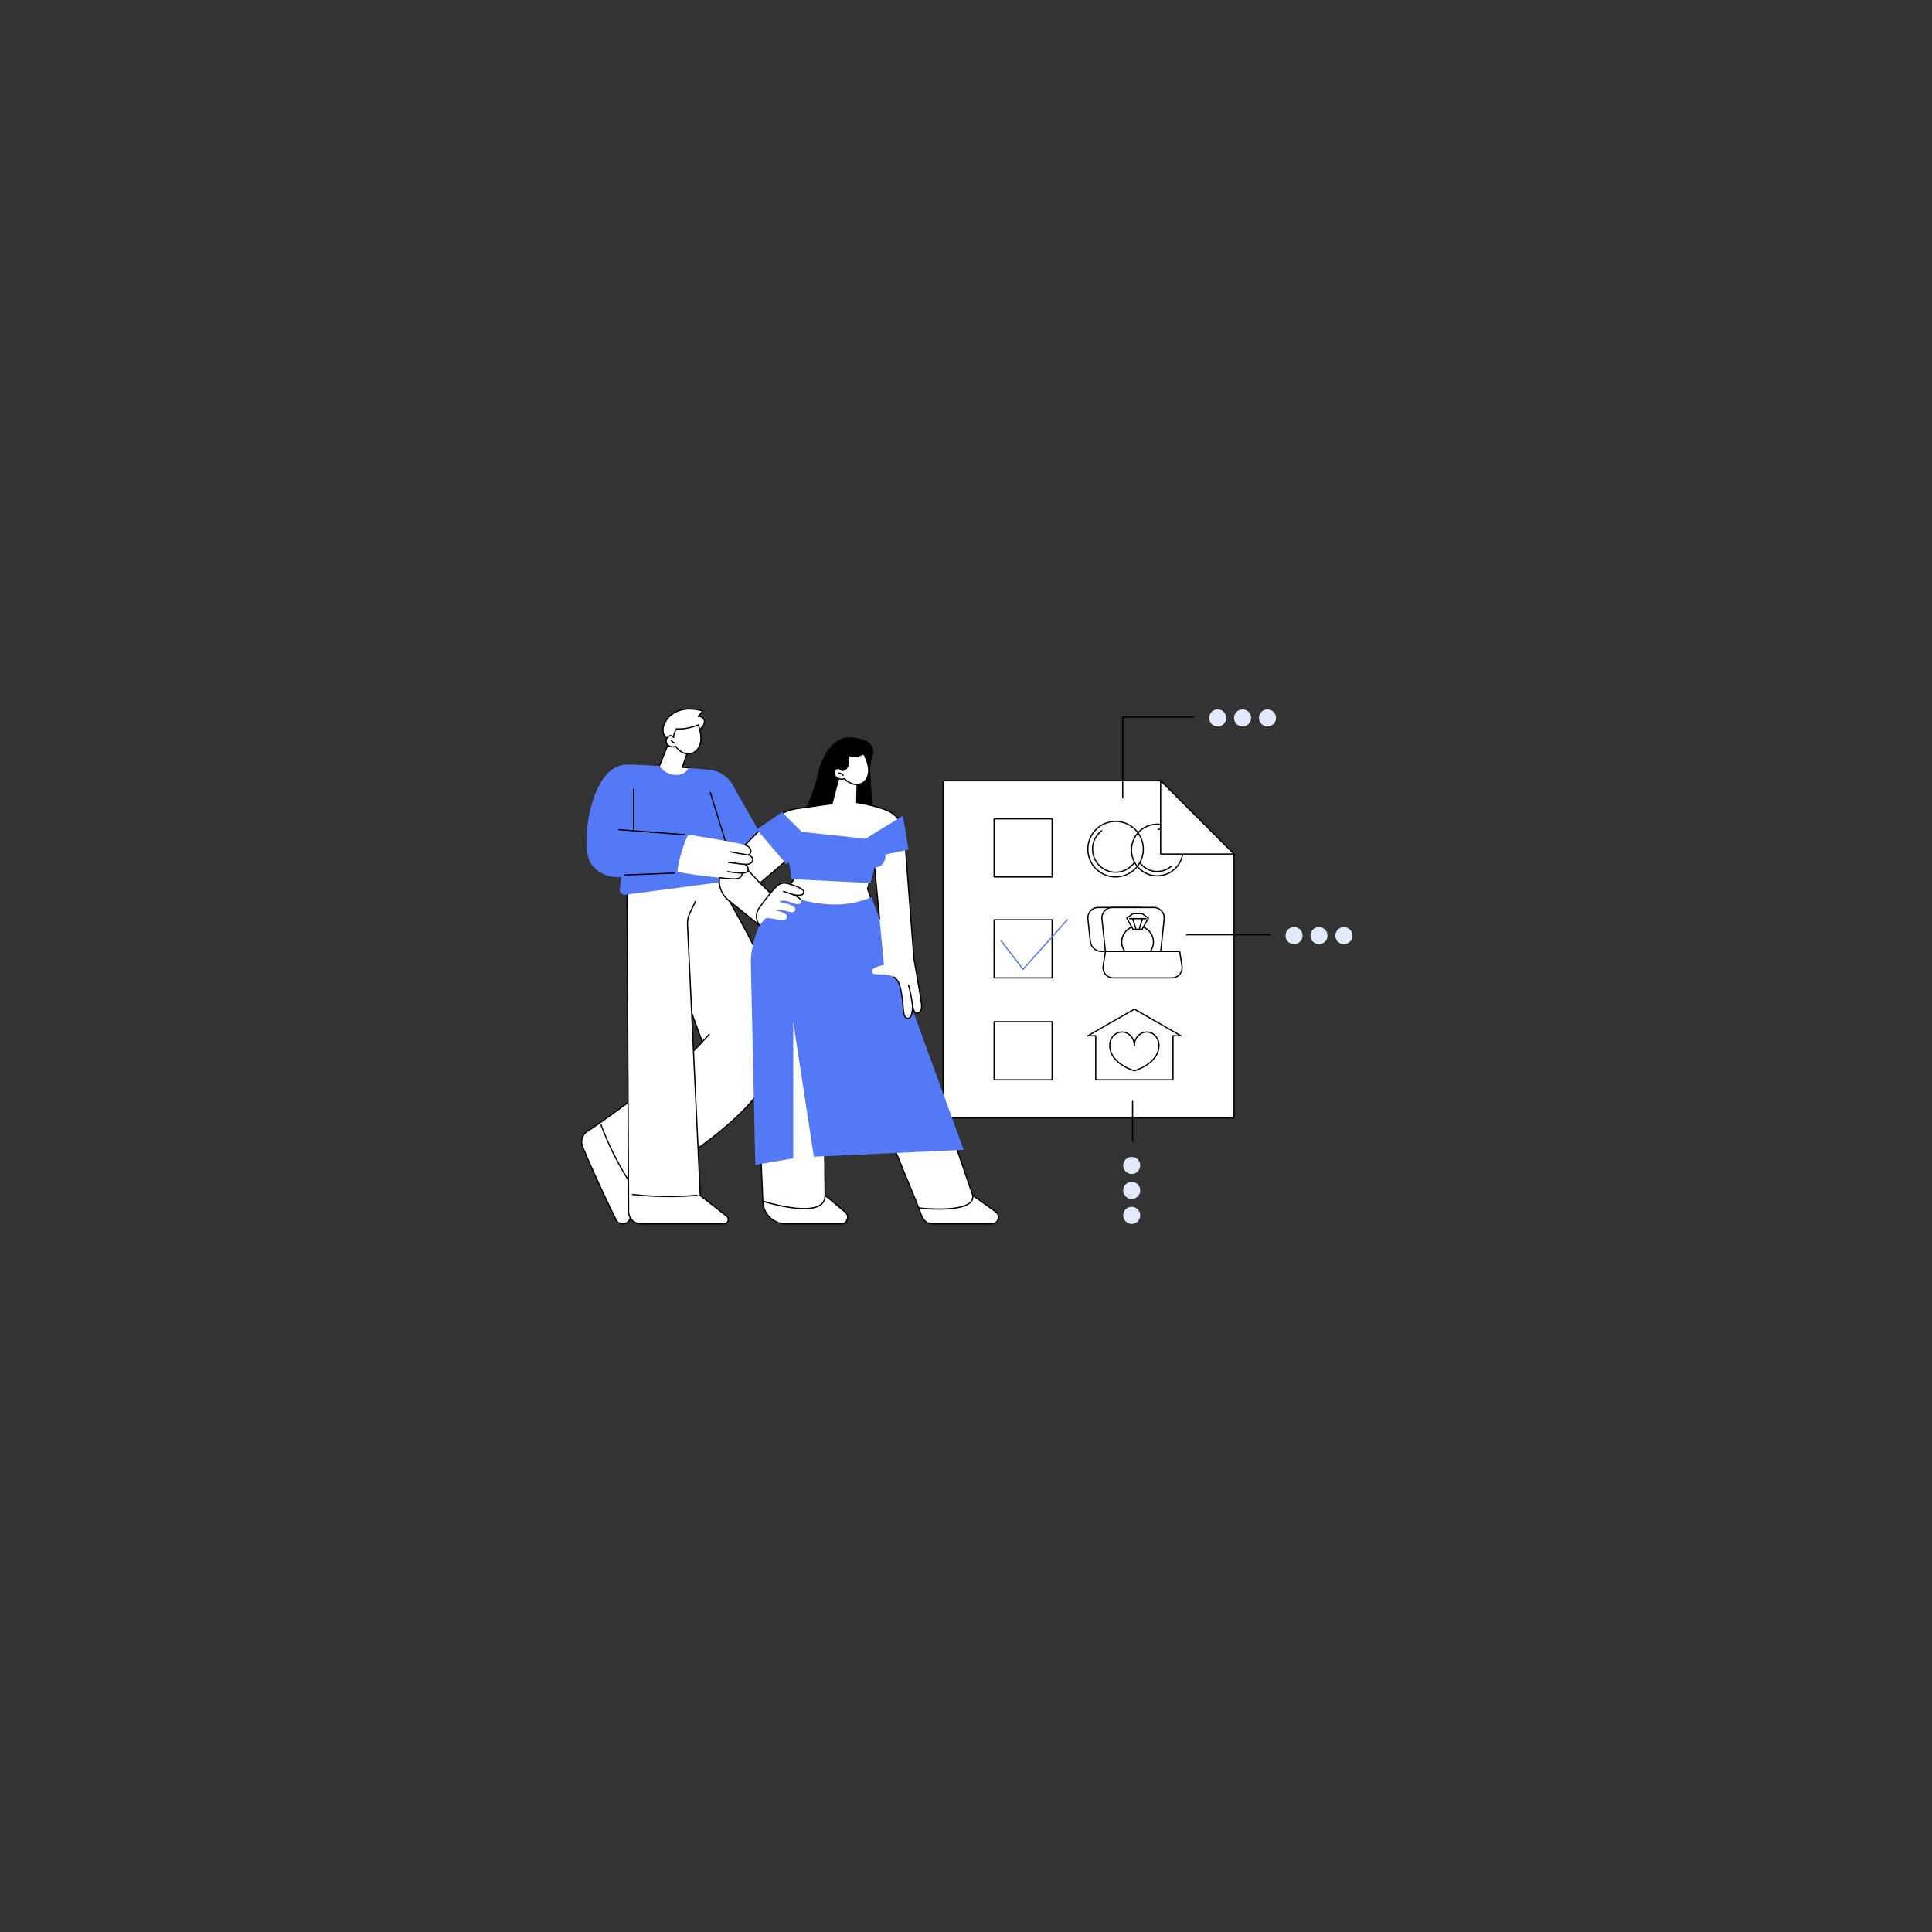 <?xml version="1.0" encoding="UTF-8"?> <svg xmlns="http://www.w3.org/2000/svg" xmlns:xlink="http://www.w3.org/1999/xlink" width="500" zoomAndPan="magnify" viewBox="0 0 375 375" height="500" preserveAspectRatio="xMidYMid meet" version="1.0"><rect x="0" y="0" width="375" height="375" fill="#333333" stroke="none"/><defs><clipPath id="fc5d59458d"><path d="M 112.5 163 L 152 163 L 152 237.844 L 112.5 237.844 Z M 112.5 163 " clip-rule="nonzero"></path></clipPath><clipPath id="802abfd15b"><path d="M 121 164 L 142 164 L 142 237.844 L 121 237.844 Z M 121 164 " clip-rule="nonzero"></path></clipPath><clipPath id="64245c3beb"><path d="M 128 137.344 L 137 137.344 L 137 145 L 128 145 Z M 128 137.344 " clip-rule="nonzero"></path></clipPath><clipPath id="2f199d8b74"><path d="M 146 180 L 194 180 L 194 237.844 L 146 237.844 Z M 146 180 " clip-rule="nonzero"></path></clipPath><clipPath id="29b7da2886"><path d="M 145 180 L 194 180 L 194 237.844 L 145 237.844 Z M 145 180 " clip-rule="nonzero"></path></clipPath><clipPath id="74559bfc7b"><path d="M 244 137.344 L 248 137.344 L 248 142 L 244 142 Z M 244 137.344 " clip-rule="nonzero"></path></clipPath><clipPath id="22a84f2917"><path d="M 239 137.344 L 243 137.344 L 243 142 L 239 142 Z M 239 137.344 " clip-rule="nonzero"></path></clipPath><clipPath id="7b5ff8992b"><path d="M 234 137.344 L 239 137.344 L 239 142 L 234 142 Z M 234 137.344 " clip-rule="nonzero"></path></clipPath><clipPath id="84ab057792"><path d="M 259 179 L 262.5 179 L 262.5 184 L 259 184 Z M 259 179 " clip-rule="nonzero"></path></clipPath><clipPath id="2921c2d750"><path d="M 218 234 L 222 234 L 222 237.844 L 218 237.844 Z M 218 234 " clip-rule="nonzero"></path></clipPath></defs><path fill="#ffffff" d="M 239.523 216.992 L 183.051 216.992 L 183.051 151.535 L 225.277 151.535 L 228.324 160.316 L 239.523 165.766 L 239.523 216.992 " fill-opacity="1" fill-rule="nonzero"></path><path fill="#000000" d="M 183.168 216.871 L 239.406 216.871 L 239.406 165.84 L 228.273 160.426 C 228.246 160.41 228.223 160.387 228.211 160.355 L 225.191 151.656 L 183.168 151.656 Z M 239.523 217.113 L 183.051 217.113 C 182.984 217.113 182.93 217.059 182.93 216.992 L 182.93 151.535 C 182.93 151.469 182.984 151.414 183.051 151.414 L 225.277 151.414 C 225.328 151.414 225.375 151.449 225.391 151.496 L 228.422 160.23 L 239.578 165.66 C 239.617 165.68 239.645 165.719 239.645 165.766 L 239.645 216.992 C 239.645 217.059 239.59 217.113 239.523 217.113 " fill-opacity="1" fill-rule="nonzero"></path><path fill="#000000" d="M 224.617 160.105 C 221.922 160.105 219.734 162.297 219.734 164.996 C 219.734 167.691 221.922 169.887 224.617 169.887 C 227.309 169.887 229.5 167.691 229.5 164.996 C 229.5 162.297 227.309 160.105 224.617 160.105 Z M 224.617 170.129 C 221.789 170.129 219.492 167.824 219.492 164.996 C 219.492 162.164 221.789 159.863 224.617 159.863 C 227.441 159.863 229.738 162.164 229.738 164.996 C 229.738 167.824 227.441 170.129 224.617 170.129 " fill-opacity="1" fill-rule="nonzero"></path><path fill="#000000" d="M 224.617 169.281 C 223.246 169.281 221.949 168.617 221.148 167.504 C 221.109 167.449 221.121 167.375 221.176 167.336 C 221.23 167.297 221.305 167.309 221.344 167.363 C 222.102 168.41 223.324 169.039 224.617 169.039 C 225.578 169.039 226.512 168.691 227.242 168.066 C 227.293 168.023 227.367 168.027 227.41 168.078 C 227.453 168.129 227.449 168.207 227.398 168.25 C 226.625 168.914 225.637 169.281 224.617 169.281 " fill-opacity="1" fill-rule="nonzero"></path><path fill="#000000" d="M 216.531 159.547 C 213.629 159.547 211.27 161.914 211.27 164.824 C 211.27 167.73 213.629 170.098 216.531 170.098 C 219.434 170.098 221.797 167.73 221.797 164.824 C 221.797 161.914 219.434 159.547 216.531 159.547 Z M 216.531 170.336 C 213.5 170.336 211.027 167.863 211.027 164.824 C 211.027 161.781 213.5 159.309 216.531 159.309 C 219.566 159.309 222.035 161.781 222.035 164.824 C 222.035 167.863 219.566 170.336 216.531 170.336 " fill-opacity="1" fill-rule="nonzero"></path><path fill="#000000" d="M 216.531 169.422 C 214 169.422 211.941 167.359 211.941 164.824 C 211.941 163.363 212.605 162.023 213.77 161.145 C 213.824 161.105 213.898 161.117 213.938 161.168 C 213.98 161.223 213.969 161.301 213.914 161.34 C 212.812 162.172 212.18 163.441 212.18 164.824 C 212.18 167.227 214.133 169.184 216.531 169.184 C 217.961 169.184 219.297 168.48 220.109 167.305 C 220.148 167.25 220.223 167.234 220.277 167.273 C 220.332 167.312 220.348 167.387 220.309 167.441 C 219.449 168.684 218.039 169.422 216.531 169.422 " fill-opacity="1" fill-rule="nonzero"></path><path fill="#000000" d="M 228.547 165.887 C 228.539 165.887 228.531 165.887 228.527 165.887 C 228.461 165.875 228.418 165.812 228.426 165.746 C 228.633 164.469 228.211 163.156 227.297 162.242 C 226.617 161.562 225.711 161.145 224.754 161.07 C 224.688 161.066 224.637 161.008 224.645 160.941 C 224.648 160.875 224.707 160.824 224.773 160.832 C 225.789 160.91 226.746 161.352 227.469 162.074 C 228.434 163.043 228.883 164.43 228.664 165.785 C 228.656 165.844 228.605 165.887 228.547 165.887 " fill-opacity="1" fill-rule="nonzero"></path><path fill="#ffffff" d="M 222.57 184.68 L 213.809 184.68 C 212.684 184.68 211.742 183.832 211.621 182.711 L 211.16 178.375 C 211.035 177.184 211.965 176.145 213.164 176.145 L 221.238 176.145 C 222.434 176.145 223.367 177.184 223.242 178.375 L 222.57 184.68 " fill-opacity="1" fill-rule="nonzero"></path><path fill="#000000" d="M 213.164 176.266 C 212.625 176.266 212.113 176.492 211.754 176.895 C 211.395 177.293 211.223 177.828 211.281 178.363 L 211.742 182.699 C 211.855 183.762 212.742 184.562 213.809 184.562 L 222.461 184.562 L 223.121 178.363 C 223.176 177.828 223.004 177.293 222.645 176.895 C 222.289 176.492 221.773 176.266 221.238 176.266 Z M 222.57 184.801 L 213.809 184.801 C 212.621 184.801 211.629 183.91 211.504 182.727 L 211.043 178.387 C 210.977 177.785 211.172 177.184 211.574 176.73 C 211.98 176.281 212.559 176.023 213.164 176.023 L 221.238 176.023 C 221.844 176.023 222.422 176.281 222.824 176.73 C 223.23 177.184 223.426 177.785 223.359 178.387 L 222.688 184.695 C 222.684 184.754 222.633 184.801 222.57 184.801 " fill-opacity="1" fill-rule="nonzero"></path><path fill="#ffffff" d="M 225.293 184.68 L 214.555 184.68 L 213.887 178.375 C 213.758 177.184 214.691 176.145 215.887 176.145 L 223.961 176.145 C 225.16 176.145 226.094 177.184 225.965 178.375 L 225.293 184.68 " fill-opacity="1" fill-rule="nonzero"></path><path fill="#000000" d="M 214.664 184.562 L 225.188 184.562 L 225.844 178.363 C 225.902 177.828 225.73 177.293 225.371 176.895 C 225.012 176.492 224.5 176.266 223.961 176.266 L 215.887 176.266 C 215.352 176.266 214.84 176.492 214.48 176.895 C 214.121 177.293 213.949 177.828 214.004 178.363 Z M 225.293 184.801 L 214.555 184.801 C 214.496 184.801 214.441 184.754 214.438 184.695 L 213.766 178.387 C 213.703 177.785 213.895 177.184 214.301 176.73 C 214.703 176.281 215.281 176.023 215.887 176.023 L 223.961 176.023 C 224.566 176.023 225.145 176.281 225.551 176.73 C 225.953 177.184 226.148 177.785 226.086 178.387 L 225.414 184.695 C 225.406 184.754 225.355 184.801 225.293 184.801 " fill-opacity="1" fill-rule="nonzero"></path><path fill="#000000" d="M 220.801 179.871 C 219.168 179.871 217.844 181.199 217.844 182.832 C 217.844 184.469 219.168 185.797 220.801 185.797 C 222.43 185.797 223.758 184.469 223.758 182.832 C 223.758 181.199 222.43 179.871 220.801 179.871 Z M 220.801 186.039 C 219.035 186.039 217.602 184.602 217.602 182.832 C 217.602 181.066 219.035 179.629 220.801 179.629 C 222.562 179.629 223.996 181.066 223.996 182.832 C 223.996 184.602 222.562 186.039 220.801 186.039 " fill-opacity="1" fill-rule="nonzero"></path><path fill="#ffffff" d="M 221.672 177.328 L 219.93 177.328 L 218.699 178.219 L 219.93 180.375 L 221.672 180.375 L 222.902 178.219 L 221.672 177.328 " fill-opacity="1" fill-rule="nonzero"></path><path fill="#000000" d="M 220 180.258 L 221.602 180.258 L 222.742 178.254 L 221.633 177.449 L 219.969 177.449 L 218.855 178.254 Z M 221.672 180.496 L 219.93 180.496 C 219.887 180.496 219.848 180.473 219.824 180.438 L 218.594 178.281 C 218.562 178.227 218.578 178.16 218.629 178.121 L 219.859 177.23 C 219.879 177.215 219.906 177.207 219.93 177.207 L 221.672 177.207 C 221.695 177.207 221.719 177.215 221.742 177.23 L 222.973 178.121 C 223.02 178.16 223.035 178.227 223.004 178.281 L 221.773 180.438 C 221.754 180.473 221.715 180.496 221.672 180.496 " fill-opacity="1" fill-rule="nonzero"></path><path fill="#000000" d="M 222.465 178.434 L 219.262 178.434 C 219.195 178.434 219.141 178.379 219.141 178.312 C 219.141 178.246 219.195 178.191 219.262 178.191 L 222.465 178.191 C 222.527 178.191 222.582 178.246 222.582 178.312 C 222.582 178.379 222.527 178.434 222.465 178.434 " fill-opacity="1" fill-rule="nonzero"></path><path fill="#000000" d="M 221.16 180.336 C 221.148 180.336 221.133 180.332 221.121 180.328 C 221.059 180.309 221.023 180.242 221.043 180.18 L 221.656 178.277 C 221.676 178.215 221.746 178.18 221.809 178.199 C 221.871 178.219 221.906 178.289 221.887 178.352 L 221.273 180.254 C 221.258 180.305 221.211 180.336 221.16 180.336 " fill-opacity="1" fill-rule="nonzero"></path><path fill="#000000" d="M 220.453 180.336 C 220.402 180.336 220.355 180.305 220.34 180.254 L 219.727 178.352 C 219.703 178.289 219.738 178.219 219.805 178.199 C 219.867 178.18 219.934 178.215 219.953 178.277 L 220.566 180.18 C 220.586 180.242 220.551 180.309 220.488 180.328 C 220.477 180.332 220.465 180.336 220.453 180.336 " fill-opacity="1" fill-rule="nonzero"></path><path fill="#ffffff" d="M 228.977 184.68 L 214.566 184.68 L 214.117 187.531 C 213.934 188.727 214.855 189.805 216.062 189.805 L 227.48 189.805 C 228.688 189.805 229.609 188.727 229.422 187.531 L 228.977 184.68 " fill-opacity="1" fill-rule="nonzero"></path><path fill="#000000" d="M 214.668 184.801 L 214.238 187.551 C 214.152 188.086 214.309 188.629 214.66 189.039 C 215.012 189.449 215.52 189.688 216.062 189.688 L 227.48 189.688 C 228.02 189.688 228.531 189.449 228.883 189.039 C 229.234 188.629 229.387 188.086 229.305 187.551 L 228.875 184.801 Z M 227.48 189.926 L 216.062 189.926 C 215.449 189.926 214.875 189.66 214.477 189.195 C 214.078 188.73 213.906 188.117 214 187.512 L 214.445 184.664 C 214.453 184.605 214.504 184.562 214.566 184.562 L 228.977 184.562 C 229.035 184.562 229.086 184.605 229.098 184.664 L 229.543 187.512 C 229.637 188.117 229.461 188.73 229.066 189.195 C 228.668 189.66 228.09 189.926 227.48 189.926 " fill-opacity="1" fill-rule="nonzero"></path><path fill="#ffffff" d="M 229.207 201.047 L 220.18 195.871 L 211.148 201.047 L 212.68 201.047 L 212.68 209.59 L 227.676 209.59 L 227.676 201.047 L 229.207 201.047 " fill-opacity="1" fill-rule="nonzero"></path><path fill="#000000" d="M 212.801 209.469 L 227.555 209.469 L 227.555 201.047 C 227.555 200.98 227.609 200.926 227.676 200.926 L 228.754 200.926 L 220.18 196.008 L 211.602 200.926 L 212.68 200.926 C 212.746 200.926 212.801 200.98 212.801 201.047 Z M 227.676 209.711 L 212.68 209.711 C 212.613 209.711 212.559 209.656 212.559 209.59 L 212.559 201.164 L 211.148 201.164 C 211.094 201.164 211.047 201.129 211.031 201.078 C 211.02 201.023 211.043 200.969 211.09 200.941 L 220.117 195.766 C 220.156 195.742 220.199 195.742 220.238 195.766 L 229.266 200.941 C 229.312 200.969 229.336 201.023 229.324 201.078 C 229.309 201.129 229.262 201.164 229.207 201.164 L 227.797 201.164 L 227.797 209.59 C 227.797 209.656 227.742 209.711 227.676 209.711 " fill-opacity="1" fill-rule="nonzero"></path><path fill="#000000" d="M 217.785 200.43 C 216.535 200.43 215.52 201.523 215.52 202.867 C 215.52 206.191 219.648 207.547 220.152 207.699 C 220.168 207.695 220.188 207.695 220.203 207.699 C 220.707 207.547 224.836 206.191 224.836 202.867 C 224.836 201.523 223.82 200.43 222.57 200.43 C 221.324 200.43 220.309 201.523 220.309 202.867 C 220.309 202.887 220.305 202.91 220.297 202.953 C 220.285 203.012 220.234 203.051 220.18 203.051 C 220.121 203.051 220.07 203.012 220.059 202.953 C 220.051 202.91 220.047 202.887 220.047 202.867 C 220.047 201.523 219.031 200.43 217.785 200.43 Z M 220.188 207.949 C 220.184 207.949 220.18 207.949 220.18 207.949 C 220.164 207.949 220.152 207.949 220.137 207.945 C 220.09 207.934 215.277 206.574 215.277 202.867 C 215.277 201.391 216.402 200.188 217.785 200.188 C 218.906 200.188 219.863 200.984 220.18 202.074 C 220.492 200.984 221.449 200.188 222.57 200.188 C 223.953 200.188 225.078 201.391 225.078 202.867 C 225.078 206.574 220.266 207.934 220.219 207.945 C 220.207 207.949 220.199 207.949 220.188 207.949 " fill-opacity="1" fill-rule="nonzero"></path><path fill="#000000" d="M 193.074 170.098 L 204.094 170.098 L 204.094 159.059 L 193.074 159.059 Z M 204.215 170.336 L 192.957 170.336 C 192.891 170.336 192.836 170.281 192.836 170.215 L 192.836 158.938 C 192.836 158.871 192.891 158.816 192.957 158.816 L 204.215 158.816 C 204.281 158.816 204.336 158.871 204.336 158.938 L 204.336 170.215 C 204.336 170.281 204.281 170.336 204.215 170.336 " fill-opacity="1" fill-rule="nonzero"></path><path fill="#000000" d="M 193.074 209.469 L 204.094 209.469 L 204.094 198.434 L 193.074 198.434 Z M 204.215 209.711 L 192.957 209.711 C 192.891 209.711 192.836 209.656 192.836 209.59 L 192.836 198.312 C 192.836 198.246 192.891 198.191 192.957 198.191 L 204.215 198.191 C 204.281 198.191 204.336 198.246 204.336 198.312 L 204.336 209.59 C 204.336 209.656 204.281 209.711 204.215 209.711 " fill-opacity="1" fill-rule="nonzero"></path><path fill="#000000" d="M 193.074 189.688 L 204.094 189.688 L 204.094 178.648 L 193.074 178.648 Z M 204.215 189.926 L 192.957 189.926 C 192.891 189.926 192.836 189.871 192.836 189.805 L 192.836 178.527 C 192.836 178.461 192.891 178.406 192.957 178.406 L 204.215 178.406 C 204.281 178.406 204.336 178.461 204.336 178.527 L 204.336 189.805 C 204.336 189.871 204.281 189.926 204.215 189.926 " fill-opacity="1" fill-rule="nonzero"></path><path fill="#5479f7" d="M 198.586 188.246 C 198.582 188.246 198.582 188.246 198.582 188.246 C 198.547 188.246 198.512 188.23 198.488 188.199 L 194.184 182.641 C 194.141 182.586 194.152 182.512 194.203 182.469 C 194.258 182.43 194.332 182.438 194.371 182.492 L 198.59 187.938 L 207.09 178.445 C 207.133 178.398 207.211 178.391 207.258 178.438 C 207.309 178.48 207.312 178.559 207.266 178.605 L 198.676 188.207 C 198.652 188.234 198.617 188.246 198.586 188.246 " fill-opacity="1" fill-rule="nonzero"></path><path fill="#ffffff" d="M 239.523 165.766 L 225.277 165.766 L 225.277 151.535 Z M 239.523 165.766 " fill-opacity="1" fill-rule="nonzero"></path><path fill="#000000" d="M 225.398 165.645 L 239.234 165.645 L 225.398 151.824 Z M 239.523 165.887 L 225.277 165.887 C 225.211 165.887 225.156 165.832 225.156 165.766 L 225.156 151.535 C 225.156 151.488 225.188 151.445 225.23 151.426 C 225.277 151.406 225.328 151.414 225.363 151.449 L 239.609 165.68 C 239.645 165.715 239.656 165.766 239.637 165.812 C 239.617 165.859 239.574 165.887 239.523 165.887 " fill-opacity="1" fill-rule="nonzero"></path><g clip-path="url(#fc5d59458d)"><path fill="#ffffff" d="M 134.988 163.977 C 134.988 163.977 151.348 189.355 151.844 198.586 C 152.34 207.816 146.633 216.586 126.074 229.051 L 122.188 236.754 C 121.645 237.832 120.082 237.82 119.555 236.738 C 117.863 233.273 114.918 227.105 113.062 222.484 C 112.633 221.422 113.023 220.207 114.004 219.594 C 117.836 217.18 132.945 206.043 136.301 202.207 L 126.184 174.441 L 129.48 164.68 L 134.988 163.977 " fill-opacity="1" fill-rule="nonzero"></path><path fill="#000000" d="M 126.312 174.441 L 136.414 202.164 C 136.43 202.207 136.418 202.254 136.391 202.285 C 132.961 206.211 117.719 217.395 114.066 219.695 C 113.145 220.277 112.766 221.43 113.172 222.441 C 115.043 227.094 118.043 233.363 119.66 236.684 C 119.891 237.152 120.34 237.434 120.863 237.438 C 120.867 237.438 120.871 237.438 120.875 237.438 C 121.398 237.438 121.848 237.16 122.078 236.699 L 125.965 228.996 C 125.977 228.977 125.992 228.957 126.012 228.945 C 144.82 217.543 152.27 208.75 151.727 198.594 C 151.25 189.727 135.84 165.531 134.93 164.105 L 129.57 164.789 Z M 120.875 237.676 C 120.871 237.676 120.867 237.676 120.863 237.676 C 120.254 237.672 119.711 237.332 119.445 236.789 C 117.824 233.465 114.824 227.191 112.949 222.531 C 112.5 221.414 112.918 220.133 113.938 219.488 C 117.566 217.203 132.656 206.137 136.164 202.18 L 126.07 174.484 C 126.062 174.457 126.062 174.43 126.07 174.406 L 129.367 164.641 C 129.383 164.598 129.422 164.566 129.465 164.559 L 134.973 163.859 C 135.02 163.852 135.066 163.875 135.09 163.914 C 135.133 163.977 139.23 170.348 143.336 177.762 C 148.855 187.73 151.758 194.734 151.965 198.578 C 152.234 203.598 150.641 208.078 146.949 212.68 C 142.902 217.727 136.102 223.109 126.164 229.133 L 122.293 236.809 C 122.023 237.344 121.48 237.676 120.875 237.676 " fill-opacity="1" fill-rule="nonzero"></path></g><path fill="#ffffff" d="M 116.668 218.348 C 118.07 222.125 119.867 225.762 122.027 229.176 L 116.668 218.348 " fill-opacity="1" fill-rule="nonzero"></path><path fill="#000000" d="M 122.027 229.297 C 121.988 229.297 121.949 229.277 121.926 229.238 C 119.766 225.82 117.957 222.172 116.555 218.387 C 116.531 218.324 116.562 218.258 116.625 218.234 C 116.688 218.211 116.754 218.242 116.777 218.305 C 118.18 222.07 119.977 225.707 122.129 229.109 C 122.164 229.168 122.148 229.242 122.09 229.277 C 122.07 229.289 122.047 229.297 122.027 229.297 " fill-opacity="1" fill-rule="nonzero"></path><path fill="#000000" d="M 133.473 205.32 C 133.445 205.32 133.414 205.312 133.391 205.289 C 133.344 205.242 133.34 205.168 133.387 205.117 L 137.57 200.684 C 137.617 200.637 137.691 200.633 137.742 200.68 C 137.789 200.727 137.793 200.801 137.746 200.852 L 133.562 205.285 C 133.539 205.309 133.508 205.32 133.473 205.32 " fill-opacity="1" fill-rule="nonzero"></path><g clip-path="url(#802abfd15b)"><path fill="#ffffff" d="M 121.656 164.277 L 122.016 235.207 C 122.02 236.508 123.09 237.559 124.406 237.559 L 140.488 237.559 C 141.309 237.559 141.664 236.539 141.023 236.039 L 135.922 232.062 L 133.391 178.27 L 134.988 174.965 L 132.516 164.277 L 121.656 164.277 " fill-opacity="1" fill-rule="nonzero"></path><path fill="#000000" d="M 140.488 237.676 L 124.406 237.676 C 123.027 237.676 121.902 236.57 121.895 235.207 L 121.535 164.277 C 121.535 164.246 121.547 164.215 121.57 164.191 C 121.594 164.168 121.625 164.156 121.656 164.156 L 132.516 164.156 C 132.582 164.156 132.637 164.211 132.637 164.277 C 132.637 164.344 132.582 164.398 132.516 164.398 L 121.777 164.398 L 122.133 235.207 C 122.141 236.438 123.16 237.438 124.406 237.438 L 140.488 237.438 C 140.883 237.438 141.109 237.18 141.191 236.938 C 141.273 236.703 141.25 236.367 140.949 236.133 L 135.852 232.156 C 135.82 232.137 135.805 232.102 135.805 232.066 L 133.324 179.461 C 133.289 178.668 133.453 177.867 133.801 177.148 L 134.883 174.914 C 134.91 174.855 134.98 174.828 135.043 174.859 C 135.102 174.887 135.125 174.961 135.098 175.02 L 134.016 177.254 C 133.688 177.934 133.531 178.695 133.566 179.453 L 136.043 232 L 141.098 235.941 C 141.43 236.199 141.555 236.621 141.422 237.016 C 141.281 237.418 140.918 237.676 140.488 237.676 " fill-opacity="1" fill-rule="nonzero"></path></g><path fill="#000000" d="M 129.852 232.367 C 127.48 232.367 125.109 232.234 122.758 231.965 C 122.691 231.957 122.645 231.898 122.652 231.832 C 122.66 231.766 122.719 231.715 122.785 231.727 C 126.922 232.199 131.121 232.254 135.27 231.891 C 135.336 231.887 135.395 231.934 135.402 232 C 135.406 232.066 135.359 232.125 135.293 232.133 C 133.484 232.289 131.668 232.367 129.852 232.367 " fill-opacity="1" fill-rule="nonzero"></path><path fill="#5479f7" d="M 140.52 167.113 L 140.371 170.234 C 140.344 170.773 139.934 171.219 139.398 171.289 L 121.367 173.668 C 120.754 173.75 120.23 173.234 120.301 172.617 L 120.578 170.242 C 120.578 170.242 116.617 170.754 114.574 167.387 C 112.609 164.145 114.516 148.402 121.656 148.402 C 124.418 148.402 133.43 148.996 137.637 149.395 C 139.387 149.559 140.973 150.496 141.969 151.949 L 147.531 161.738 C 147.531 161.738 149.23 176.023 140.52 167.113 " fill-opacity="1" fill-rule="nonzero"></path><path fill="#000000" d="M 141.711 166.371 C 141.66 166.371 141.609 166.34 141.594 166.285 L 137.762 153.848 C 137.742 153.781 137.777 153.715 137.84 153.695 C 137.902 153.676 137.969 153.711 137.988 153.773 L 141.824 166.215 C 141.844 166.277 141.809 166.348 141.746 166.367 C 141.734 166.371 141.723 166.371 141.711 166.371 " fill-opacity="1" fill-rule="nonzero"></path><path fill="#ffffff" d="M 140.52 167.234 C 140.516 167.234 140.516 167.234 140.512 167.234 C 140.445 167.23 140.395 167.172 140.398 167.105 L 140.625 163.965 C 140.629 163.898 140.688 163.848 140.754 163.852 C 140.82 163.855 140.867 163.914 140.863 163.98 L 140.641 167.125 C 140.637 167.188 140.582 167.234 140.52 167.234 " fill-opacity="1" fill-rule="nonzero"></path><g clip-path="url(#64245c3beb)"><path fill="#ffffff" d="M 135.98 141.445 C 136.395 141.078 136.781 140.59 136.746 140.039 C 136.707 139.457 136.113 138.973 135.539 139.055 C 135.855 138.73 136.141 138.371 136.383 137.988 C 134.973 137.57 133.441 137.438 132.031 137.859 C 130.621 138.277 129.352 139.305 128.867 140.695 C 128.664 141.273 128.605 141.926 128.832 142.496 C 129.07 143.094 129.594 143.535 130.156 143.844 C 130.891 144.246 131.758 144.469 132.57 144.277 C 133.121 144.152 133.633 143.809 133.938 143.332 C 134.016 143.211 134.082 143.078 134.129 142.941 C 134.164 142.844 134.16 142.645 134.223 142.566 C 134.297 142.477 134.52 142.422 134.625 142.367 C 134.777 142.293 134.926 142.207 135.07 142.121 C 135.395 141.922 135.699 141.695 135.98 141.445 " fill-opacity="1" fill-rule="nonzero"></path><path fill="#000000" d="M 135.98 141.445 L 135.984 141.445 Z M 133.867 137.723 C 133.23 137.723 132.625 137.805 132.066 137.973 C 130.605 138.406 129.422 139.465 128.98 140.738 C 128.762 141.355 128.75 141.965 128.941 142.449 C 129.141 142.949 129.57 143.383 130.215 143.738 C 131.012 144.176 131.836 144.324 132.543 144.16 C 133.074 144.039 133.555 143.703 133.84 143.266 C 133.914 143.148 133.973 143.027 134.016 142.902 C 134.027 142.875 134.031 142.828 134.039 142.781 C 134.055 142.676 134.07 142.566 134.129 142.492 C 134.199 142.402 134.336 142.352 134.457 142.309 C 134.5 142.289 134.543 142.273 134.57 142.262 C 134.719 142.184 134.867 142.102 135.008 142.016 C 135.324 141.824 135.625 141.602 135.902 141.352 C 136.41 140.902 136.652 140.461 136.625 140.047 C 136.609 139.801 136.48 139.562 136.27 139.391 C 136.055 139.219 135.797 139.141 135.555 139.176 C 135.504 139.18 135.453 139.156 135.43 139.109 C 135.406 139.062 135.414 139.008 135.453 138.969 C 135.727 138.691 135.977 138.383 136.191 138.059 C 135.391 137.836 134.609 137.723 133.867 137.723 Z M 131.961 144.469 C 131.363 144.469 130.719 144.293 130.098 143.949 C 129.402 143.566 128.941 143.094 128.719 142.539 C 128.504 142 128.516 141.332 128.754 140.656 C 129.223 139.316 130.465 138.199 132 137.742 C 133.293 137.355 134.82 137.402 136.414 137.871 C 136.453 137.883 136.48 137.91 136.496 137.945 C 136.508 137.98 136.504 138.02 136.484 138.051 C 136.285 138.363 136.062 138.66 135.816 138.938 C 136.027 138.965 136.238 139.059 136.418 139.203 C 136.684 139.418 136.844 139.719 136.867 140.031 C 136.898 140.523 136.629 141.027 136.062 141.535 C 135.773 141.789 135.461 142.02 135.133 142.223 C 134.984 142.312 134.832 142.398 134.68 142.477 C 134.641 142.496 134.594 142.512 134.539 142.531 C 134.469 142.559 134.348 142.605 134.316 142.641 C 134.301 142.664 134.285 142.762 134.277 142.816 C 134.27 142.875 134.262 142.934 134.242 142.984 C 134.195 143.125 134.125 143.262 134.039 143.395 C 133.719 143.891 133.195 144.258 132.598 144.395 C 132.395 144.445 132.18 144.469 131.961 144.469 " fill-opacity="1" fill-rule="nonzero"></path></g><path fill="#ffffff" d="M 132.43 148.922 L 133.328 146.332 C 133.328 146.332 133.578 142.141 129.742 144.309 L 128.016 148.598 C 128.016 148.598 128.684 150.078 130.672 150.379 C 133.066 150.742 133.652 149.031 133.652 149.031 L 132.43 148.922 " fill-opacity="1" fill-rule="nonzero"></path><path fill="#000000" d="M 133.652 149.148 C 133.648 149.148 133.645 149.148 133.641 149.148 L 132.418 149.039 C 132.383 149.039 132.348 149.016 132.328 148.984 C 132.309 148.953 132.305 148.918 132.316 148.883 L 133.207 146.309 C 133.215 146.133 133.25 144.559 132.363 144.004 C 131.793 143.645 130.941 143.777 129.836 144.395 L 128.129 148.645 C 128.102 148.707 128.031 148.734 127.973 148.711 C 127.91 148.688 127.879 148.617 127.902 148.555 L 129.629 144.266 C 129.641 144.238 129.656 144.219 129.68 144.203 C 130.887 143.523 131.832 143.387 132.492 143.801 C 133.547 144.461 133.453 146.262 133.449 146.34 C 133.445 146.352 133.445 146.363 133.441 146.371 L 132.594 148.816 L 133.664 148.91 C 133.73 148.914 133.777 148.973 133.773 149.039 C 133.766 149.102 133.715 149.148 133.652 149.148 " fill-opacity="1" fill-rule="nonzero"></path><path fill="#ffffff" d="M 131.117 144.836 C 131.473 145.348 131.938 145.797 132.5 146.066 C 133.062 146.336 133.73 146.41 134.32 146.211 C 135.309 145.871 135.91 144.816 136.023 143.777 C 136.137 142.738 135.855 141.699 135.566 140.695 C 135.566 140.695 133.199 141.688 131.328 141.457 C 130.941 141.984 130.766 142.551 130.75 143.148 C 130.75 143.148 130.445 142.676 130.012 142.82 C 129.547 142.977 129.238 143.496 129.312 143.984 C 129.391 144.473 129.82 144.871 130.305 144.949 C 130.582 144.992 130.84 145.008 131.117 144.836 " fill-opacity="1" fill-rule="nonzero"></path><path fill="#000000" d="M 131.117 144.715 C 131.156 144.715 131.191 144.734 131.215 144.766 C 131.586 145.305 132.051 145.719 132.551 145.957 C 133.117 146.227 133.75 146.277 134.281 146.098 C 135.262 145.762 135.805 144.684 135.906 143.766 C 136.016 142.762 135.734 141.715 135.488 140.855 C 134.977 141.055 133.027 141.762 131.383 141.582 C 131.051 142.059 130.887 142.574 130.871 143.152 C 130.871 143.203 130.836 143.25 130.785 143.266 C 130.734 143.277 130.68 143.258 130.648 143.215 C 130.641 143.199 130.387 142.824 130.051 142.938 C 129.641 143.07 129.363 143.535 129.434 143.965 C 129.5 144.395 129.875 144.758 130.324 144.832 C 130.613 144.875 130.824 144.875 131.051 144.734 C 131.074 144.719 131.094 144.715 131.117 144.715 Z M 133.613 146.445 C 133.223 146.445 132.824 146.352 132.449 146.176 C 131.938 145.93 131.465 145.523 131.082 144.992 C 130.793 145.133 130.523 145.105 130.289 145.066 C 129.738 144.98 129.281 144.531 129.195 144.004 C 129.109 143.453 129.449 142.883 129.973 142.707 C 130.262 142.613 130.496 142.73 130.648 142.859 C 130.711 142.328 130.906 141.832 131.23 141.387 C 131.254 141.348 131.297 141.332 131.344 141.336 C 133.16 141.562 135.496 140.594 135.52 140.582 C 135.555 140.57 135.59 140.57 135.621 140.586 C 135.652 140.602 135.676 140.629 135.684 140.66 C 135.941 141.566 136.266 142.688 136.145 143.793 C 136.012 145.004 135.312 146 134.359 146.324 C 134.125 146.406 133.871 146.445 133.613 146.445 " fill-opacity="1" fill-rule="nonzero"></path><path fill="#000000" d="M 130.875 144.324 C 130.859 144.324 130.84 144.316 130.82 144.309 C 130.594 144.188 130.391 144.035 130.211 143.852 C 130.164 143.801 130.168 143.727 130.215 143.68 C 130.262 143.633 130.34 143.637 130.383 143.684 C 130.543 143.848 130.73 143.988 130.934 144.094 C 130.992 144.125 131.016 144.199 130.984 144.258 C 130.961 144.297 130.918 144.324 130.875 144.324 " fill-opacity="1" fill-rule="nonzero"></path><path fill="#000000" d="M 168.93 150.246 C 168.887 149.5 168.844 148.73 169.016 148.012 C 169.168 147.391 169.473 146.832 169.52 146.188 C 169.566 145.48 169.281 144.812 168.891 144.391 C 168.527 143.996 168.117 143.77 167.531 143.586 C 166.586 143.293 165.082 142.824 163.492 143.355 C 161.469 144.027 160.441 145.941 159.844 147.055 C 158.578 149.414 159.125 150.094 157.469 154.434 C 156.938 155.82 156.707 156.191 156.379 157.379 C 156.227 157.938 155.109 161.98 156.336 162.793 C 156.352 162.805 156.418 162.871 156.523 162.887 C 156.98 162.953 157.473 161.945 159.012 161.574 C 161.555 160.957 162.82 163.355 166.785 163.203 C 167.434 163.18 168.105 163.117 168.676 162.664 C 170.004 161.605 169.461 159.016 169.359 157.336 C 169.215 154.973 169.074 152.609 168.93 150.246 " fill-opacity="1" fill-rule="nonzero"></path><g clip-path="url(#2f199d8b74)"><path fill="#ffffff" d="M 171.047 180.238 L 188.82 232.031 L 193.262 235.215 C 194.281 235.945 193.762 237.559 192.508 237.559 L 181.238 237.559 C 179.305 237.559 178.953 236.312 178.352 234.477 L 159.734 189.188 L 160.152 232.031 L 164.059 235.27 C 164.992 236.043 164.445 237.559 163.238 237.559 L 152.543 237.559 C 150.098 237.559 148.105 235.59 148.07 233.145 L 146.004 186.551 C 146.016 186.219 146.039 185.891 146.07 185.559 C 154.465 184.125 162.824 182.371 171.047 180.238 " fill-opacity="1" fill-rule="nonzero"></path></g><g clip-path="url(#29b7da2886)"><path fill="#000000" d="M 159.734 189.066 C 159.781 189.066 159.824 189.098 159.844 189.141 L 178.461 234.43 L 178.512 234.586 C 179.094 236.363 179.445 237.438 181.238 237.438 L 192.508 237.438 C 193.027 237.438 193.465 237.117 193.621 236.621 C 193.781 236.129 193.609 235.613 193.191 235.312 L 188.75 232.129 C 188.73 232.117 188.715 232.094 188.707 232.07 L 170.969 180.383 C 163.121 182.414 154.781 184.191 146.184 185.66 C 146.152 185.996 146.133 186.281 146.121 186.559 L 148.188 233.141 C 148.223 235.512 150.176 237.438 152.543 237.438 L 163.238 237.438 C 163.844 237.438 164.203 237.035 164.34 236.66 C 164.473 236.285 164.449 235.75 163.984 235.363 L 160.078 232.125 C 160.051 232.102 160.035 232.07 160.031 232.035 L 159.613 189.188 C 159.613 189.133 159.652 189.082 159.707 189.07 C 159.719 189.066 159.727 189.066 159.734 189.066 Z M 192.508 237.676 L 181.238 237.676 C 179.273 237.676 178.859 236.414 178.285 234.66 L 178.238 234.512 L 159.859 189.812 L 160.273 231.977 L 164.137 235.176 C 164.602 235.562 164.77 236.176 164.566 236.742 C 164.359 237.309 163.84 237.676 163.238 237.676 L 152.543 237.676 C 150.047 237.676 147.984 235.645 147.949 233.145 L 145.883 186.559 C 145.895 186.246 145.914 185.926 145.949 185.547 C 145.957 185.492 145.996 185.449 146.051 185.441 C 154.715 183.961 163.113 182.172 171.016 180.125 C 171.078 180.105 171.137 180.141 171.16 180.203 L 188.922 231.957 L 193.328 235.117 C 193.84 235.48 194.043 236.102 193.852 236.695 C 193.66 237.293 193.133 237.676 192.508 237.676 " fill-opacity="1" fill-rule="nonzero"></path></g><path fill="#000000" d="M 182.246 234.805 C 180.223 234.805 178.488 234.613 178.336 234.594 C 178.27 234.586 178.223 234.527 178.23 234.461 C 178.238 234.395 178.297 234.344 178.363 234.355 C 178.445 234.363 186.383 235.238 188.309 233.254 C 188.641 232.914 188.77 232.52 188.703 232.047 C 188.691 231.984 188.738 231.922 188.805 231.914 C 188.867 231.902 188.93 231.949 188.938 232.016 C 189.016 232.559 188.863 233.031 188.484 233.422 C 187.398 234.539 184.621 234.805 182.246 234.805 " fill-opacity="1" fill-rule="nonzero"></path><path fill="#000000" d="M 156.059 234.719 C 152.617 234.719 148.281 233.34 148.031 233.258 C 147.969 233.238 147.934 233.172 147.953 233.105 C 147.973 233.043 148.043 233.008 148.105 233.031 C 148.191 233.059 156.551 235.719 159.227 233.746 C 159.77 233.348 160.039 232.77 160.031 232.035 C 160.031 231.965 160.086 231.914 160.152 231.91 C 160.215 231.914 160.273 231.965 160.273 232.031 C 160.281 232.848 159.977 233.492 159.367 233.941 C 158.594 234.512 157.391 234.719 156.059 234.719 " fill-opacity="1" fill-rule="nonzero"></path><path fill="#ffffff" d="M 148.273 178.566 L 151.254 175.051 L 150.98 174.781 L 153.938 170.945 L 153.262 166.477 L 147.531 171.402 L 150.98 174.781 L 149.371 176.871 C 148.969 177.418 148.605 177.98 148.273 178.566 L 147.398 179.598 L 141.383 174.73 C 139.184 172.949 139.004 169.656 140.996 167.645 L 146.719 161.879 C 148.957 159.582 151.266 157.695 154.281 157.016 L 161.57 155.98 L 164.344 157.047 L 166.09 155.727 C 166.09 155.727 170.285 156.391 172.453 157.441 C 175.43 158.883 175.551 162.023 175.551 162.023 L 170.383 165.152 L 168.402 172.543 L 171.047 180.238 C 162.824 182.371 154.465 184.125 146.07 185.559 C 146.305 183.094 147.055 180.711 148.273 178.566 " fill-opacity="1" fill-rule="nonzero"></path><path fill="#000000" d="M 147.707 171.41 L 150.969 174.602 L 153.812 170.91 L 153.176 166.707 Z M 150.992 174.961 L 149.465 176.945 C 149.414 177.012 149.367 177.082 149.316 177.148 L 151.09 175.059 Z M 148.371 178.637 C 147.184 180.73 146.453 183.012 146.207 185.414 C 154.77 183.945 163.074 182.18 170.891 180.156 L 168.289 172.582 C 168.281 172.559 168.281 172.535 168.285 172.512 L 170.266 165.121 C 170.273 165.09 170.293 165.066 170.32 165.051 L 175.422 161.957 C 175.383 161.492 175.031 158.824 172.402 157.551 C 170.398 156.582 166.602 155.934 166.121 155.852 L 164.418 157.145 C 164.383 157.168 164.34 157.176 164.301 157.16 L 161.555 156.105 L 154.297 157.133 C 151.156 157.844 148.84 159.875 146.805 161.965 L 141.082 167.73 C 140.156 168.664 139.668 169.953 139.738 171.27 C 139.809 172.582 140.438 173.812 141.461 174.637 L 147.383 179.43 L 148.176 178.496 C 148.508 177.906 148.879 177.336 149.273 176.801 L 150.82 174.793 L 147.445 171.488 C 147.422 171.465 147.406 171.434 147.41 171.398 C 147.41 171.367 147.426 171.332 147.453 171.312 L 153.184 166.383 C 153.215 166.355 153.262 166.348 153.301 166.363 C 153.344 166.375 153.371 166.414 153.379 166.457 L 154.059 170.926 C 154.062 170.957 154.055 170.992 154.035 171.016 L 151.141 174.77 L 151.34 174.965 C 151.383 175.012 151.387 175.082 151.348 175.129 Z M 146.07 185.68 C 146.039 185.68 146.012 185.668 145.988 185.648 C 145.961 185.621 145.949 185.586 145.949 185.547 C 146.152 183.418 146.723 181.383 147.652 179.484 L 147.492 179.676 C 147.449 179.723 147.375 179.73 147.324 179.688 L 141.309 174.824 C 140.234 173.957 139.574 172.664 139.5 171.281 C 139.422 169.898 139.938 168.543 140.914 167.562 L 146.637 161.793 C 148.691 159.68 151.043 157.621 154.254 156.898 L 161.551 155.859 C 161.574 155.859 161.594 155.859 161.613 155.867 L 164.324 156.91 L 166.02 155.629 C 166.043 155.609 166.078 155.602 166.109 155.605 C 166.152 155.613 170.348 156.285 172.504 157.332 C 175.512 158.789 175.668 161.988 175.668 162.02 C 175.672 162.062 175.648 162.105 175.613 162.125 L 170.484 165.23 L 168.527 172.535 L 171.16 180.203 C 171.168 180.234 171.168 180.27 171.152 180.297 C 171.137 180.328 171.109 180.348 171.074 180.355 C 163.168 182.406 154.762 184.195 146.09 185.676 C 146.082 185.68 146.078 185.68 146.07 185.68 " fill-opacity="1" fill-rule="nonzero"></path><path fill="#000000" d="M 147.531 171.523 C 147.496 171.523 147.465 171.512 147.441 171.484 L 144.488 168.352 C 144.445 168.301 144.445 168.227 144.496 168.18 C 144.543 168.133 144.621 168.137 144.664 168.184 L 147.617 171.32 C 147.664 171.371 147.66 171.445 147.613 171.492 C 147.59 171.512 147.559 171.523 147.531 171.523 " fill-opacity="1" fill-rule="nonzero"></path><path fill="#5479f7" d="M 157.969 224.52 L 153.969 198.383 L 153.969 224.828 L 146.602 226.113 L 145.73 186.594 C 145.859 183.039 147.055 179.605 149.156 176.738 L 151.656 173.332 L 156.312 174.871 C 160.812 175.855 164.926 175.949 169.16 174.148 L 187.051 223.18 L 157.969 224.52 " fill-opacity="1" fill-rule="nonzero"></path><path fill="#ffffff" d="M 169.215 162.75 C 169.215 162.75 172.414 162.238 175.551 162.023 L 177.398 186.117 C 177.398 186.117 178.777 193.766 178.879 195.031 C 178.902 195.328 178.887 195.836 178.695 196.215 C 178.379 196.852 177.719 196.719 177.445 196.262 C 177.324 196.055 177.141 195.367 177.141 195.367 C 177.141 195.367 177.133 197.387 176.402 197.609 C 175.676 197.832 175.402 197.121 175.289 195.457 C 175.152 193.418 174.793 191.344 174.316 190.531 C 173.84 189.715 173.129 189.281 171.84 189.152 C 170.551 189.023 169.219 189.359 169.215 188.531 C 169.211 187.703 171.582 187.289 171.582 187.289 L 169.215 162.75 " fill-opacity="1" fill-rule="nonzero"></path><path fill="#000000" d="M 170.715 178.445 C 170.656 178.445 170.602 178.398 170.598 178.336 L 169.535 167.324 C 169.527 167.258 169.578 167.199 169.645 167.191 C 169.707 167.188 169.766 167.234 169.773 167.301 L 170.836 178.312 C 170.844 178.379 170.793 178.438 170.727 178.441 C 170.723 178.445 170.719 178.445 170.715 178.445 " fill-opacity="1" fill-rule="nonzero"></path><path fill="#000000" d="M 176.164 197.77 C 176.027 197.77 175.906 197.734 175.801 197.66 C 175.441 197.414 175.258 196.777 175.172 195.465 C 175.02 193.238 174.645 191.328 174.215 190.59 C 173.992 190.215 173.727 189.934 173.391 189.727 C 173.336 189.691 173.316 189.617 173.352 189.562 C 173.387 189.504 173.461 189.488 173.52 189.523 C 173.887 189.75 174.18 190.059 174.422 190.469 C 174.965 191.398 175.293 193.734 175.41 195.449 C 175.492 196.645 175.652 197.27 175.938 197.461 C 176.051 197.539 176.191 197.551 176.367 197.496 C 176.895 197.336 177.02 195.906 177.023 195.367 C 177.023 195.305 177.066 195.254 177.129 195.246 C 177.188 195.242 177.242 195.277 177.258 195.336 C 177.309 195.523 177.457 196.043 177.551 196.199 C 177.672 196.406 177.891 196.535 178.102 196.527 C 178.301 196.52 178.477 196.391 178.59 196.16 C 178.754 195.836 178.785 195.367 178.758 195.039 C 178.66 193.793 177.293 186.215 177.281 186.137 C 177.281 186.133 177.281 186.129 177.277 186.125 L 175.43 162.031 C 175.426 161.965 175.473 161.91 175.539 161.902 C 175.609 161.898 175.664 161.949 175.668 162.016 L 177.52 186.102 C 177.59 186.492 178.898 193.77 179 195.02 C 179.012 195.195 179.039 195.801 178.805 196.27 C 178.648 196.582 178.402 196.758 178.109 196.77 C 178.102 196.77 178.09 196.77 178.082 196.77 C 177.793 196.77 177.504 196.598 177.344 196.324 C 177.305 196.258 177.262 196.156 177.223 196.043 C 177.152 196.688 176.961 197.566 176.441 197.727 C 176.344 197.758 176.25 197.77 176.164 197.77 " fill-opacity="1" fill-rule="nonzero"></path><path fill="#000000" d="M 177.141 195.488 C 177.082 195.488 177.031 195.445 177.023 195.383 C 176.836 193.859 176.551 192.359 176.238 191.27 C 176.219 191.203 176.258 191.137 176.32 191.121 C 176.383 191.102 176.449 191.137 176.469 191.203 C 176.902 192.711 177.152 194.449 177.262 195.352 C 177.27 195.418 177.223 195.48 177.156 195.488 C 177.152 195.488 177.148 195.488 177.141 195.488 " fill-opacity="1" fill-rule="nonzero"></path><path fill="#ffffff" d="M 148.551 178.285 L 147.398 179.598 C 147.398 179.598 146.219 178.07 147.246 176.426 C 147.949 175.305 149.52 173.316 150.605 172.172 C 151.375 171.359 152.219 171.285 153.02 171.52 C 154.113 171.844 156.059 172.469 156 173.152 C 155.945 173.844 155.043 173.883 153.969 173.645 C 153.969 173.645 155.82 174.414 155.484 175.125 C 154.898 176.367 152.742 174.137 151.254 175.051 C 151.254 175.051 154.895 175.625 154.328 176.75 C 153.836 177.727 151.699 176.047 150.457 176.73 C 150.457 176.73 153.059 177.043 152.73 178.109 C 152.348 179.363 149.738 177.863 148.551 178.285 " fill-opacity="1" fill-rule="nonzero"></path><path fill="#000000" d="M 147.398 179.715 C 147.363 179.715 147.328 179.699 147.305 179.668 C 147.293 179.652 146.086 178.059 147.145 176.363 C 147.848 175.242 149.422 173.242 150.516 172.09 C 151.223 171.348 152.074 171.117 153.055 171.406 C 155.223 172.047 156.168 172.586 156.121 173.164 C 156.102 173.387 156.008 173.562 155.84 173.684 C 155.602 173.859 155.223 173.926 154.707 173.883 C 154.98 174.047 155.273 174.254 155.453 174.48 C 155.496 174.531 155.488 174.609 155.438 174.648 C 155.383 174.691 155.309 174.684 155.266 174.629 C 154.891 174.164 153.934 173.758 153.926 173.758 C 153.867 173.73 153.836 173.668 153.855 173.609 C 153.875 173.547 153.938 173.512 153.996 173.527 C 154.816 173.707 155.422 173.695 155.695 173.492 C 155.809 173.41 155.867 173.297 155.879 173.145 C 155.906 172.852 155.422 172.355 152.988 171.637 C 152.086 171.371 151.336 171.574 150.691 172.254 C 149.605 173.402 148.043 175.379 147.348 176.492 C 146.379 178.039 147.449 179.461 147.492 179.523 C 147.535 179.574 147.523 179.652 147.473 179.691 C 147.449 179.707 147.426 179.715 147.398 179.715 " fill-opacity="1" fill-rule="nonzero"></path><path fill="#000000" d="M 153.969 173.766 C 153.957 173.766 153.945 173.762 153.934 173.758 L 152.043 173.133 C 151.98 173.113 151.945 173.043 151.965 172.98 C 151.988 172.918 152.055 172.883 152.117 172.906 L 154.008 173.531 C 154.07 173.551 154.105 173.621 154.086 173.684 C 154.066 173.734 154.02 173.766 153.969 173.766 " fill-opacity="1" fill-rule="nonzero"></path><path fill="#5479f7" d="M 176.336 164.91 L 175.258 158.336 L 168.012 162.797 L 155.641 161.477 L 151.773 157.629 L 146.898 161 L 152.656 167.766 L 153.141 167.355 L 153.699 170.641 L 168.961 171.402 L 169.754 168.363 C 171.211 168.363 171.934 167.195 171.883 165.855 L 176.336 164.91 " fill-opacity="1" fill-rule="nonzero"></path><path fill="#ffffff" d="M 163.203 149.992 L 161.551 156.227 L 164.609 157.629 L 166.164 156.023 L 166.289 150.602 L 163.203 149.992 " fill-opacity="1" fill-rule="nonzero"></path><path fill="#ffffff" d="M 168.449 148.336 C 168.629 149.023 168.688 149.758 168.5 150.445 C 168.312 151.133 167.863 151.766 167.219 152.07 C 166.66 152.332 166 152.328 165.414 152.137 C 164.832 151.941 164.316 151.566 163.887 151.125 C 163.297 151.383 162.539 151.188 162.152 150.676 C 161.926 150.379 161.824 149.969 161.965 149.621 C 162.105 149.277 162.523 149.047 162.867 149.18 C 163.066 149.254 163.215 149.43 163.418 149.496 C 163.641 149.574 163.895 149.5 164.082 149.352 C 164.27 149.207 164.395 148.996 164.488 148.781 C 164.793 148.102 164.84 147.309 164.617 146.598 C 164.641 146.664 165.012 146.738 165.078 146.758 C 165.242 146.801 165.414 146.828 165.586 146.844 C 165.926 146.867 166.27 146.84 166.598 146.758 C 166.766 146.715 166.93 146.66 167.086 146.59 C 167.211 146.535 167.367 146.398 167.504 146.387 C 167.793 146.363 167.918 146.879 168 147.078 C 168.176 147.484 168.336 147.902 168.449 148.336 " fill-opacity="1" fill-rule="nonzero"></path><path fill="#000000" d="M 164.734 146.562 Z M 163.887 151.004 C 163.918 151.004 163.949 151.016 163.973 151.039 C 164.438 151.52 164.938 151.848 165.453 152.02 C 166.043 152.219 166.672 152.195 167.168 151.961 C 167.742 151.691 168.195 151.113 168.383 150.414 C 168.547 149.812 168.527 149.121 168.332 148.363 C 168.234 147.996 168.094 147.605 167.891 147.125 C 167.875 147.086 167.859 147.043 167.84 146.988 C 167.777 146.816 167.66 146.5 167.516 146.508 C 167.457 146.512 167.367 146.566 167.289 146.613 C 167.238 146.645 167.184 146.676 167.133 146.699 C 166.973 146.77 166.801 146.828 166.625 146.875 C 166.281 146.961 165.93 146.992 165.578 146.961 C 165.398 146.949 165.219 146.918 165.047 146.875 L 165.004 146.863 C 164.926 146.848 164.859 146.828 164.801 146.812 C 164.949 147.48 164.879 148.203 164.602 148.828 C 164.473 149.113 164.332 149.309 164.156 149.445 C 163.922 149.633 163.625 149.695 163.379 149.613 C 163.258 149.57 163.16 149.5 163.062 149.434 C 162.984 149.375 162.906 149.324 162.824 149.293 C 162.555 149.188 162.199 149.367 162.074 149.668 C 161.961 149.949 162.031 150.312 162.246 150.602 C 162.602 151.07 163.301 151.25 163.84 151.012 C 163.855 151.008 163.871 151.004 163.887 151.004 Z M 166.262 152.395 C 165.969 152.395 165.668 152.348 165.379 152.25 C 164.844 152.07 164.332 151.742 163.859 151.266 C 163.227 151.504 162.465 151.289 162.055 150.746 C 161.785 150.387 161.707 149.941 161.852 149.578 C 162.023 149.152 162.52 148.914 162.91 149.066 C 163.02 149.109 163.113 149.172 163.203 149.234 C 163.289 149.297 163.367 149.352 163.457 149.383 C 163.625 149.441 163.836 149.391 164.008 149.258 C 164.152 149.145 164.27 148.977 164.379 148.73 C 164.672 148.078 164.719 147.316 164.504 146.633 C 164.484 146.57 164.52 146.504 164.582 146.48 C 164.637 146.465 164.688 146.484 164.719 146.527 C 164.75 146.547 164.832 146.578 165.059 146.629 L 165.105 146.641 C 165.266 146.684 165.43 146.707 165.594 146.723 C 165.922 146.75 166.25 146.719 166.566 146.641 C 166.73 146.598 166.887 146.543 167.039 146.48 C 167.074 146.461 167.117 146.434 167.164 146.406 C 167.266 146.348 167.379 146.277 167.496 146.266 C 167.828 146.238 167.969 146.641 168.066 146.906 C 168.082 146.953 168.098 146.996 168.109 147.027 C 168.32 147.52 168.465 147.926 168.562 148.305 C 168.773 149.102 168.789 149.832 168.617 150.477 C 168.41 151.242 167.906 151.879 167.27 152.18 C 166.965 152.324 166.621 152.395 166.262 152.395 " fill-opacity="1" fill-rule="nonzero"></path><path fill="#ffffff" d="M 162.777 150.07 C 163.117 150.027 163.469 150.203 163.637 150.5 L 162.777 150.07 " fill-opacity="1" fill-rule="nonzero"></path><path fill="#000000" d="M 163.637 150.621 C 163.594 150.621 163.555 150.602 163.531 150.559 C 163.387 150.305 163.086 150.152 162.793 150.188 C 162.727 150.195 162.668 150.148 162.66 150.082 C 162.652 150.02 162.699 149.957 162.766 149.949 C 163.148 149.902 163.551 150.105 163.742 150.441 C 163.773 150.5 163.754 150.574 163.695 150.605 C 163.676 150.617 163.656 150.621 163.637 150.621 " fill-opacity="1" fill-rule="nonzero"></path><path fill="#ffffff" d="M 144.012 169.48 C 144.605 169.469 145.102 169.32 145.203 168.809 C 145.301 168.301 144.863 167.754 144.348 167.738 C 144.715 167.77 145.094 167.797 145.441 167.68 C 145.789 167.562 146.102 167.258 146.113 166.891 C 146.121 166.566 145.895 166.273 145.617 166.109 C 145.48 166.027 145.328 165.973 145.176 165.934 C 145.418 165.875 145.641 165.688 145.711 165.441 C 145.824 165.027 145.582 164.574 145.234 164.32 C 144.887 164.062 144.453 163.957 144.031 163.855 C 141.223 163.184 133.652 162.023 133.652 162.023 C 133.07 162.461 131.434 167.805 131.504 169.188 C 132.105 169.484 139.859 170.492 142.258 170.586 C 142.66 170.598 143.078 170.609 143.445 170.441 C 143.812 170.277 144.105 169.875 144.012 169.48 " fill-opacity="1" fill-rule="nonzero"></path><path fill="#000000" d="M 142.586 170.715 C 142.469 170.715 142.355 170.707 142.254 170.703 C 141.688 170.684 140.781 170.609 139.637 170.488 C 139.57 170.48 139.523 170.422 139.531 170.355 C 139.535 170.289 139.594 170.242 139.66 170.25 C 140.801 170.367 141.699 170.441 142.262 170.465 C 142.703 170.48 143.066 170.48 143.395 170.332 C 143.703 170.191 143.973 169.844 143.895 169.508 C 143.887 169.473 143.895 169.438 143.914 169.406 C 143.938 169.379 143.973 169.363 144.008 169.359 C 144.668 169.348 145.012 169.164 145.082 168.785 C 145.125 168.578 145.062 168.352 144.91 168.164 C 144.777 167.996 144.598 167.891 144.41 167.867 C 144.387 167.863 144.363 167.863 144.336 167.859 C 144.273 167.855 144.223 167.797 144.227 167.734 C 144.23 167.668 144.289 167.617 144.352 167.617 C 144.379 167.621 144.406 167.621 144.438 167.625 C 144.75 167.652 145.098 167.668 145.402 167.566 C 145.68 167.473 145.984 167.219 145.992 166.887 C 146 166.637 145.828 166.375 145.555 166.215 C 145.441 166.148 145.309 166.094 145.145 166.047 C 145.09 166.035 145.055 165.984 145.055 165.93 C 145.055 165.875 145.094 165.828 145.148 165.816 C 145.359 165.766 145.539 165.602 145.594 165.41 C 145.699 165.023 145.445 164.625 145.164 164.414 C 145.016 164.309 144.84 164.219 144.621 164.141 C 144.559 164.121 144.523 164.051 144.547 163.988 C 144.57 163.926 144.637 163.891 144.699 163.914 C 144.941 164 145.141 164.098 145.305 164.223 C 145.664 164.484 145.965 164.977 145.824 165.473 C 145.777 165.648 145.656 165.809 145.5 165.918 C 145.562 165.945 145.621 165.973 145.676 166.004 C 145.953 166.168 146.246 166.484 146.234 166.895 C 146.223 167.344 145.832 167.676 145.48 167.793 C 145.316 167.848 145.145 167.875 144.977 167.883 C 145.02 167.922 145.062 167.965 145.098 168.012 C 145.293 168.254 145.371 168.555 145.32 168.832 C 145.227 169.305 144.844 169.555 144.148 169.598 C 144.168 170.016 143.848 170.391 143.496 170.551 C 143.203 170.684 142.883 170.715 142.586 170.715 " fill-opacity="1" fill-rule="nonzero"></path><path fill="#000000" d="M 144.918 166.02 C 144.91 166.02 144.906 166.02 144.898 166.02 C 143.828 165.848 142.746 165.656 141.688 165.445 C 141.621 165.43 141.578 165.367 141.594 165.305 C 141.605 165.238 141.668 165.195 141.734 165.207 C 142.793 165.418 143.867 165.609 144.938 165.781 C 145 165.789 145.047 165.852 145.035 165.918 C 145.027 165.977 144.977 166.02 144.918 166.02 " fill-opacity="1" fill-rule="nonzero"></path><path fill="#000000" d="M 144.289 167.879 C 144.285 167.879 144.277 167.879 144.273 167.879 L 141.375 167.508 C 141.309 167.5 141.266 167.438 141.273 167.375 C 141.281 167.309 141.34 167.262 141.406 167.27 L 144.305 167.641 C 144.371 167.648 144.418 167.707 144.406 167.773 C 144.398 167.836 144.348 167.879 144.289 167.879 " fill-opacity="1" fill-rule="nonzero"></path><path fill="#000000" d="M 143.859 169.586 C 143.855 169.586 143.855 169.586 143.852 169.586 C 142.977 169.535 142.094 169.441 141.227 169.309 C 141.16 169.297 141.117 169.234 141.125 169.168 C 141.137 169.105 141.199 169.059 141.266 169.07 C 142.125 169.203 143 169.297 143.867 169.348 C 143.934 169.352 143.984 169.406 143.98 169.473 C 143.977 169.539 143.922 169.586 143.859 169.586 " fill-opacity="1" fill-rule="nonzero"></path><path fill="#000000" d="M 121.309 169.957 C 121.246 169.957 121.191 169.906 121.191 169.84 C 121.188 169.773 121.238 169.719 121.305 169.715 L 130.871 169.348 C 130.934 169.344 130.996 169.395 130.996 169.461 C 131 169.527 130.949 169.586 130.883 169.586 L 121.316 169.957 C 121.312 169.957 121.312 169.957 121.309 169.957 " fill-opacity="1" fill-rule="nonzero"></path><path fill="#000000" d="M 132.965 162.145 C 132.961 162.145 132.957 162.145 132.953 162.145 L 120.117 161.16 C 120.051 161.156 120.004 161.098 120.008 161.031 C 120.012 160.965 120.07 160.914 120.137 160.918 L 132.973 161.902 C 133.039 161.91 133.09 161.965 133.082 162.031 C 133.078 162.098 133.027 162.145 132.965 162.145 " fill-opacity="1" fill-rule="nonzero"></path><path fill="#000000" d="M 122.965 161.355 C 122.898 161.355 122.848 161.301 122.848 161.234 L 122.848 153.164 C 122.848 153.098 122.898 153.043 122.965 153.043 C 123.031 153.043 123.086 153.098 123.086 153.164 L 123.086 161.234 C 123.086 161.301 123.031 161.355 122.965 161.355 " fill-opacity="1" fill-rule="nonzero"></path><g clip-path="url(#74559bfc7b)"><path fill="#e2eaff" d="M 244.359 139.352 C 244.359 140.266 245.102 141.012 246.016 141.012 C 246.934 141.012 247.676 140.266 247.676 139.352 C 247.676 138.434 246.934 137.691 246.016 137.691 C 245.102 137.691 244.359 138.434 244.359 139.352 " fill-opacity="1" fill-rule="nonzero"></path></g><g clip-path="url(#22a84f2917)"><path fill="#e2eaff" d="M 239.523 139.352 C 239.523 140.266 240.266 141.012 241.18 141.012 C 242.098 141.012 242.84 140.266 242.84 139.352 C 242.84 138.434 242.098 137.691 241.18 137.691 C 240.266 137.691 239.523 138.434 239.523 139.352 " fill-opacity="1" fill-rule="nonzero"></path></g><g clip-path="url(#7b5ff8992b)"><path fill="#e2eaff" d="M 234.691 139.352 C 234.691 140.266 235.43 141.012 236.348 141.012 C 237.262 141.012 238.004 140.266 238.004 139.352 C 238.004 138.434 237.262 137.691 236.348 137.691 C 235.43 137.691 234.691 138.434 234.691 139.352 " fill-opacity="1" fill-rule="nonzero"></path></g><path fill="#000000" d="M 217.914 154.988 C 217.848 154.988 217.797 154.934 217.797 154.867 L 217.797 139.18 C 217.797 139.113 217.848 139.059 217.914 139.059 L 231.695 139.059 C 231.762 139.059 231.816 139.113 231.816 139.18 C 231.816 139.246 231.762 139.301 231.695 139.301 L 218.035 139.301 L 218.035 154.867 C 218.035 154.934 217.98 154.988 217.914 154.988 " fill-opacity="1" fill-rule="nonzero"></path><g clip-path="url(#84ab057792)"><path fill="#e2eaff" d="M 259.188 181.602 C 259.188 182.52 259.93 183.262 260.844 183.262 C 261.762 183.262 262.504 182.52 262.504 181.602 C 262.504 180.684 261.762 179.941 260.844 179.941 C 259.93 179.941 259.188 180.684 259.188 181.602 " fill-opacity="1" fill-rule="nonzero"></path></g><path fill="#e2eaff" d="M 254.355 181.602 C 254.355 182.52 255.094 183.262 256.012 183.262 C 256.926 183.262 257.668 182.52 257.668 181.602 C 257.668 180.684 256.926 179.941 256.012 179.941 C 255.094 179.941 254.355 180.684 254.355 181.602 " fill-opacity="1" fill-rule="nonzero"></path><path fill="#e2eaff" d="M 249.52 181.602 C 249.52 182.52 250.262 183.262 251.176 183.262 C 252.09 183.262 252.832 182.52 252.832 181.602 C 252.832 180.684 252.09 179.941 251.176 179.941 C 250.262 179.941 249.52 180.684 249.52 181.602 " fill-opacity="1" fill-rule="nonzero"></path><path fill="#000000" d="M 246.523 181.551 L 230.34 181.551 C 230.273 181.551 230.219 181.496 230.219 181.43 C 230.219 181.363 230.273 181.309 230.34 181.309 L 246.523 181.309 C 246.59 181.309 246.645 181.363 246.645 181.43 C 246.645 181.496 246.59 181.551 246.523 181.551 " fill-opacity="1" fill-rule="nonzero"></path><g clip-path="url(#2921c2d750)"><path fill="#e2eaff" d="M 219.66 234.242 C 218.746 234.242 218.004 234.984 218.004 235.902 C 218.004 236.816 218.746 237.562 219.66 237.562 C 220.578 237.562 221.316 236.816 221.316 235.902 C 221.316 234.984 220.578 234.242 219.66 234.242 " fill-opacity="1" fill-rule="nonzero"></path></g><path fill="#e2eaff" d="M 219.66 229.398 C 218.746 229.398 218.004 230.141 218.004 231.059 C 218.004 231.973 218.746 232.719 219.66 232.719 C 220.578 232.719 221.316 231.973 221.316 231.059 C 221.316 230.141 220.578 229.398 219.66 229.398 " fill-opacity="1" fill-rule="nonzero"></path><path fill="#e2eaff" d="M 219.66 224.555 C 218.746 224.555 218.004 225.297 218.004 226.211 C 218.004 227.129 218.746 227.871 219.66 227.871 C 220.578 227.871 221.316 227.129 221.316 226.211 C 221.316 225.297 220.578 224.555 219.66 224.555 " fill-opacity="1" fill-rule="nonzero"></path><path fill="#000000" d="M 219.832 221.672 C 219.766 221.672 219.711 221.617 219.711 221.551 L 219.711 213.773 C 219.711 213.707 219.766 213.652 219.832 213.652 C 219.898 213.652 219.953 213.707 219.953 213.773 L 219.953 221.551 C 219.953 221.617 219.898 221.672 219.832 221.672 " fill-opacity="1" fill-rule="nonzero"></path></svg> 